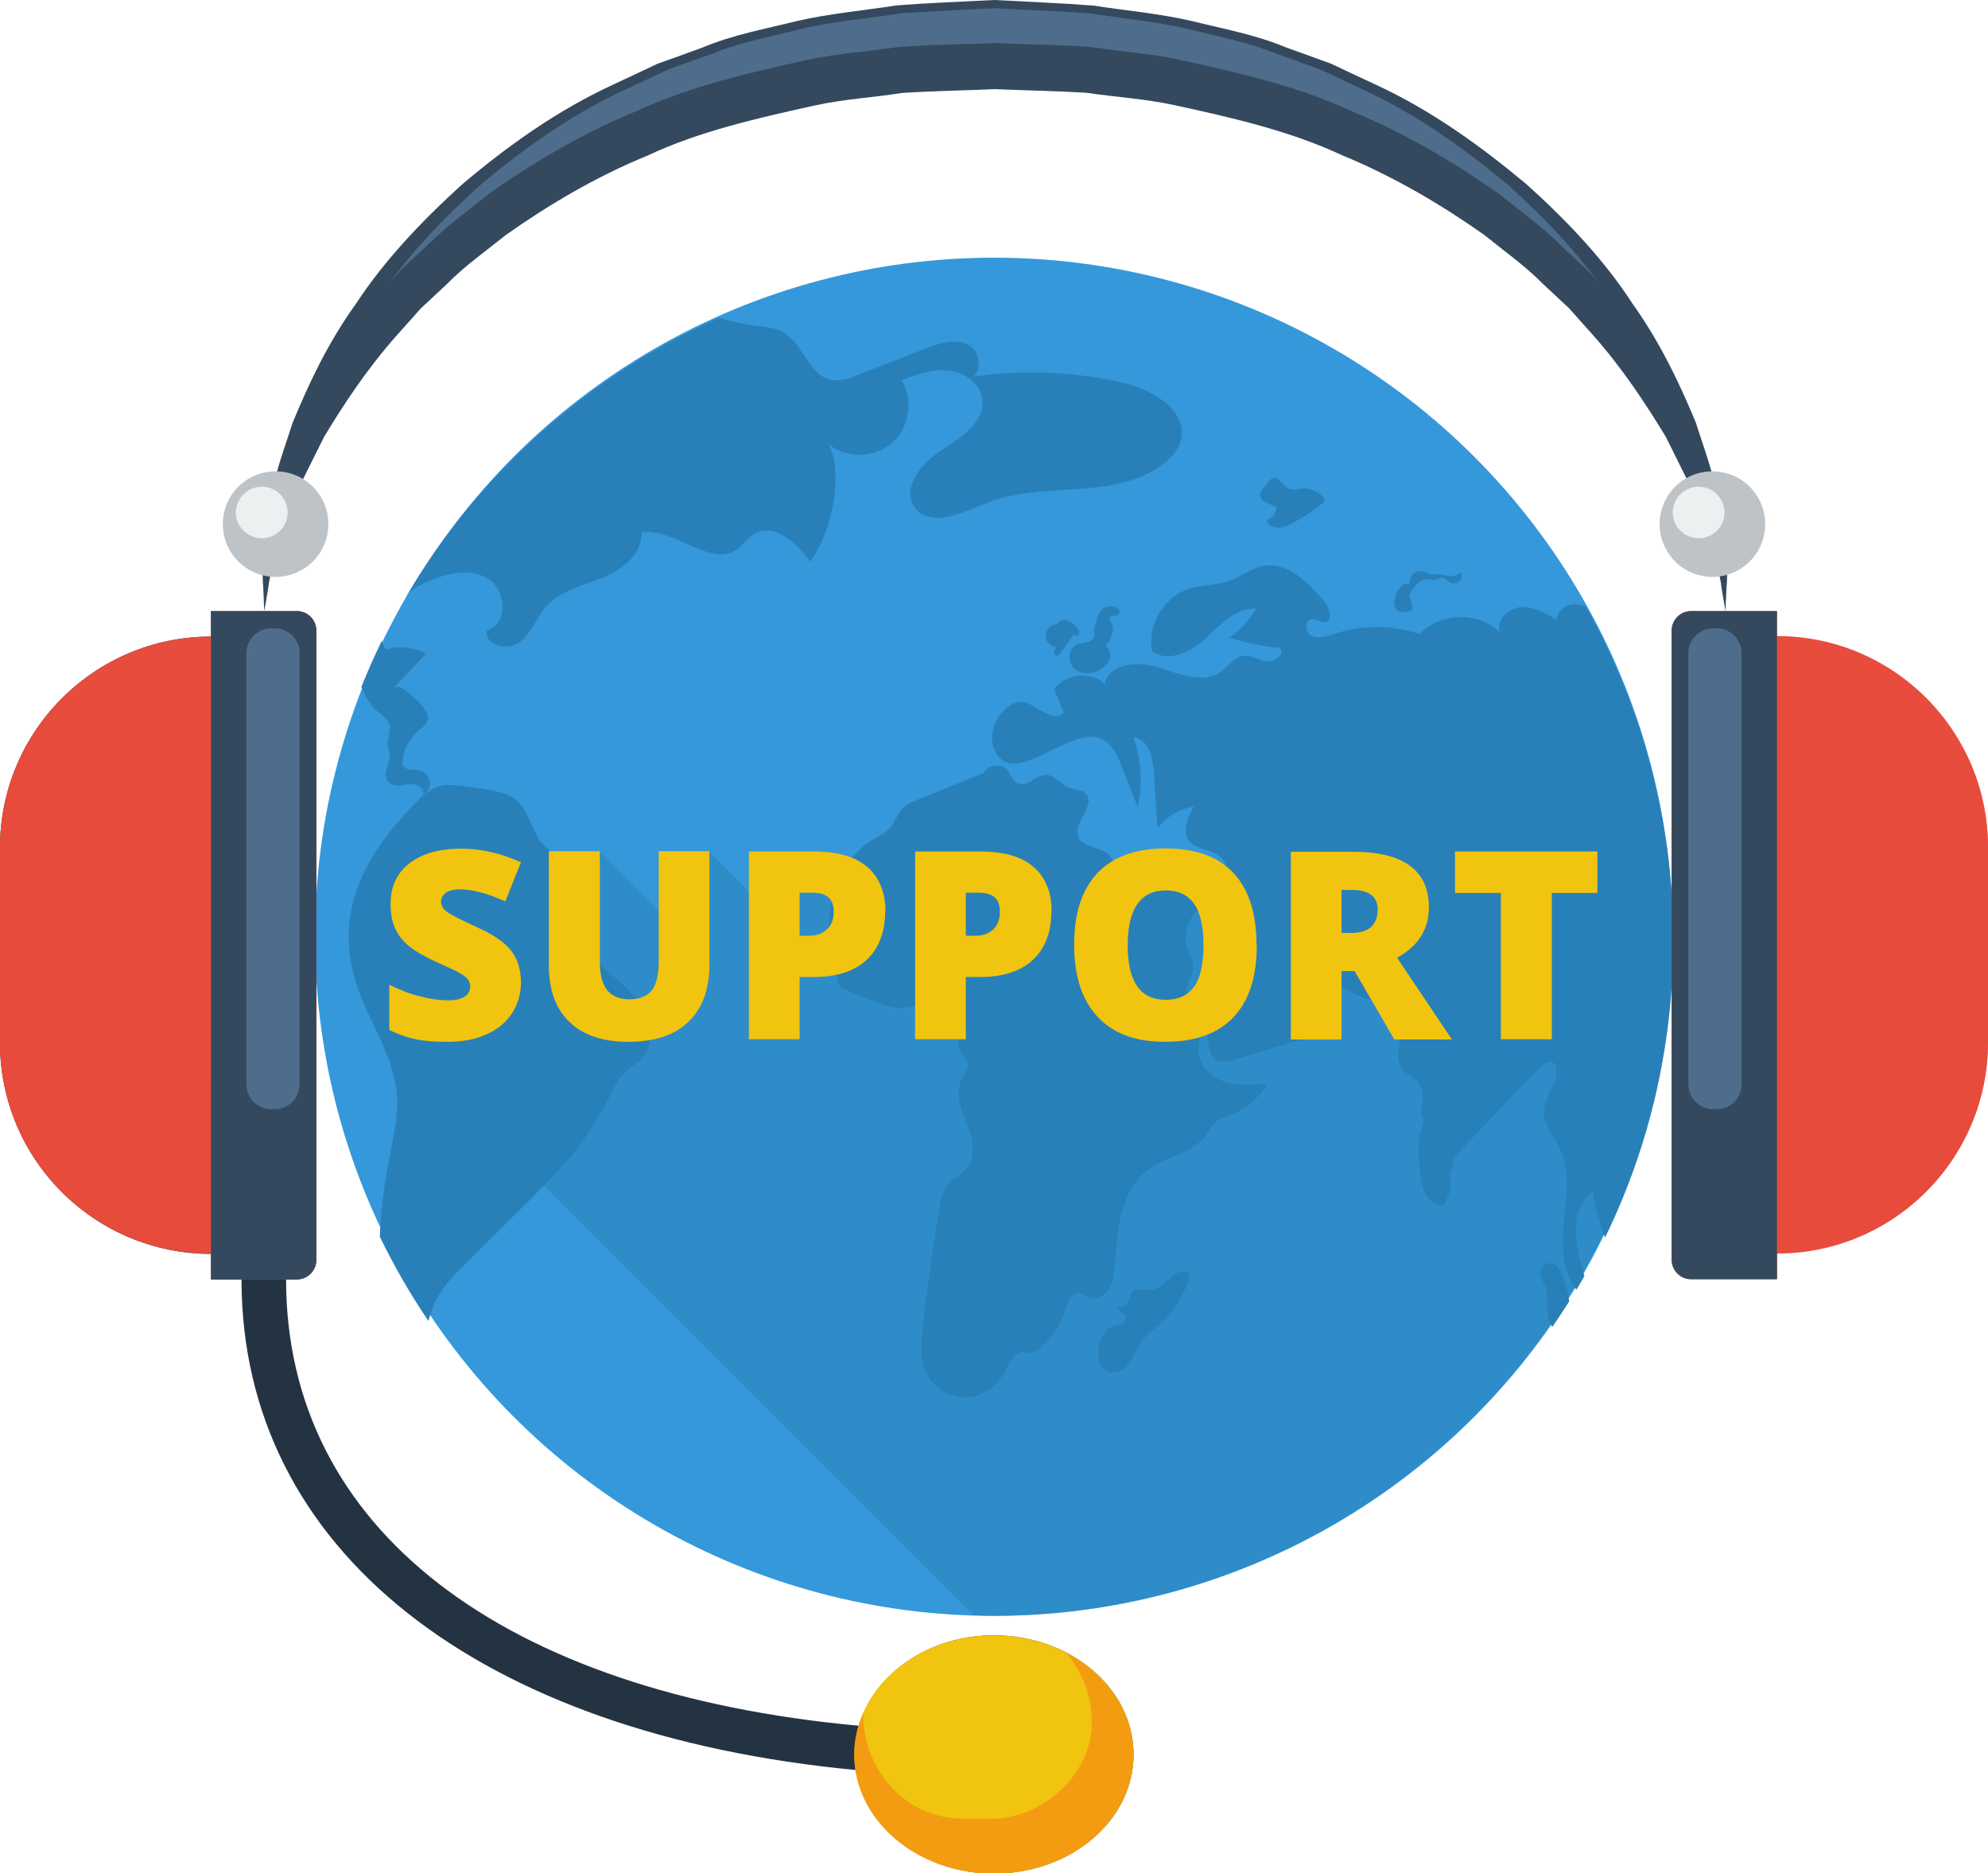 <?xml version="1.0" encoding="UTF-8"?>
<svg xmlns="http://www.w3.org/2000/svg" viewBox="0 0 77.62 73.13">
  <defs>
    <style>
      .cls-1 {
        opacity: .5;
      }

      .cls-1, .cls-2, .cls-3, .cls-4, .cls-5, .cls-6, .cls-7, .cls-8, .cls-9, .cls-10, .cls-11, .cls-12 {
        stroke-width: 0px;
      }

      .cls-1, .cls-6 {
        mix-blend-mode: multiply;
      }

      .cls-1, .cls-9 {
        fill: #2980b9;
      }

      .cls-13 {
        isolation: isolate;
      }

      .cls-2 {
        fill: #4e6d8c;
      }

      .cls-3 {
        fill: #bdc3c7;
      }

      .cls-4 {
        fill: #243342;
      }

      .cls-5 {
        fill: #3498db;
      }

      .cls-6 {
        opacity: .6;
      }

      .cls-6, .cls-10 {
        fill: #e74c3c;
      }

      .cls-7 {
        fill: #ecf0f1;
      }

      .cls-8 {
        fill: #f39c12;
      }

      .cls-11 {
        fill: #34495e;
      }

      .cls-12 {
        fill: #f1c40f;
      }
    </style>
  </defs>
  <g class="cls-13">
    <g id="Layer_2" data-name="Layer 2">
      <g id="Layer_1-2" data-name="Layer 1">
        <g>
          <g>
            <circle class="cls-5" cx="38.81" cy="36.57" r="26.51"/>
            <g>
              <path class="cls-9" d="M15.9,23.17c.2-.15.41-.28.62-.38.79-.38,1.74-.65,2.5-.22.76.43.84,1.83-.01,2.03-.12.58.81.83,1.28.47.47-.36.65-.97,1.05-1.41.56-.62,1.43-.8,2.2-1.11.77-.31,1.56-.95,1.5-1.77,1.32-.19,2.73,1.44,3.79.63.21-.16.36-.4.58-.55.76-.51,1.7.32,2.23,1.07.65-.98.99-2.16.98-3.33,0-.44-.06-.88-.27-1.26.7.57,1.8.54,2.48-.05.68-.59.84-1.69.37-2.45.57-.21,1.17-.43,1.78-.38.61.05,1.24.44,1.36,1.04.18.91-.79,1.58-1.57,2.07-.78.49-1.59,1.47-1.06,2.23.59.83,1.86.22,2.8-.16,2.23-.9,5.06-.06,6.95-1.56.29-.23.55-.52.64-.87.32-1.15-1.07-1.99-2.23-2.26-1.91-.44-3.9-.53-5.84-.25.27-.32.23-.85-.07-1.13-.45-.41-1.16-.21-1.73,0-.92.36-1.83.71-2.75,1.07-.33.13-.68.26-1.03.19-.86-.17-1.07-1.37-1.82-1.83-.34-.21-.76-.24-1.15-.29-.48-.06-.95-.17-1.41-.3-5.09,2.25-9.33,6.04-12.15,10.78Z"/>
              <path class="cls-9" d="M49.54,20.26s-.06.03-.07.06c0,.03,0,.06.02.08.1.16.31.22.5.2.19-.02.36-.11.52-.2.39-.22.77-.47,1.12-.75.04-.03.09-.08.09-.13,0-.04-.02-.07-.04-.09-.2-.25-.52-.38-.83-.36-.17.01-.35.07-.51.01-.32-.12-.47-.7-.81-.28-.07.09-.15.19-.22.28-.09.12-.15.31-.04.44.06.07.57.27.57.28,0,.19-.12.38-.29.46Z"/>
              <path class="cls-9" d="M55.38,22.76c.06-.05.12-.11.2-.13.16-.05.35.04.51-.01.06-.02.11-.06.18-.06.13-.01.23.13.35.18.11.06.26.03.35-.05.09-.08.13-.23.09-.35-.15.12-.35.17-.54.14-.13-.02-.25-.07-.38-.07-.06,0-.12.02-.18.02-.21,0-.41-.18-.62-.13-.21.05-.29.29-.34.5-.11-.05-.23.04-.32.12-.32.32-.42,1.11.28.95.29-.07.19-.12.15-.34-.02-.14-.11-.14-.07-.32.03-.16.23-.35.34-.45Z"/>
              <path class="cls-9" d="M60.21,41.6c.12-.09.27-.19.4-.13.14.06.17.24.16.39-.06.57-.52,1.06-.49,1.63.02.48.39.86.6,1.29.48.95.26,2.08.16,3.14-.07.84.01,1.8.51,2.43.1-.17.21-.35.31-.53-.11-.42-.23-.84-.3-1.26-.12-.75.01-1.63.65-2.05.07.62.23,1.22.46,1.8,1.71-3.51,2.66-7.44,2.66-11.6,0-4.74-1.25-9.19-3.42-13.04-.14-.05-.29-.08-.44-.08-.34.01-.69.27-.69.61-.43-.26-.89-.53-1.39-.5-.5.03-.99.52-.83.99-.82-.83-2.34-.79-3.13.06-1.08-.36-2.27-.36-3.35,0-.28.09-.59.2-.86.08-.27-.12-.31-.62-.01-.66.18-.02.35.15.53.11.31-.07.17-.55-.03-.79-.62-.74-1.42-1.56-2.37-1.4-.51.09-.93.45-1.42.61-.47.16-.98.13-1.46.27-1,.3-1.68,1.42-1.48,2.45.62.47,1.52.03,2.09-.5.57-.53,1.18-1.19,1.96-1.16-.24.45-.6.85-1.03,1.13.64.21,1.31.35,1.98.4.2.25-.21.58-.53.53-.32-.05-.62-.27-.94-.21-.35.06-.55.41-.84.61-.68.49-1.61.1-2.41-.16-.8-.26-1.96-.18-2.13.64-.54-.52-1.55-.41-1.97.21.12.3.25.6.37.9-.42.49-1.18-.43-1.66-.41-.77.03-1.35,1.14-1.06,1.83.74,1.75,3.06-1.1,4.3-.33.37.23.55.66.71,1.07.2.51.4,1.03.6,1.54.21-.9.14-1.86-.17-2.73.57.04.76.77.8,1.34.05.74.09,1.47.14,2.21.34-.45.86-.76,1.42-.84-.24.42-.47.96-.18,1.34.25.32.74.31,1.09.53.35.22.52.71.37,1.1-.15.39-.59.65-1,.58.64,1.86-.06,3.93.32,5.85.03.14.06.29.16.39.21.23.59.16.89.07.91-.28,1.82-.55,2.73-.83.57-.17,1.24-.46,1.31-1.05.07-.6-.52-1.03-1-1.39-.48-.36-.95-1.01-.61-1.51.48,1.11,1.45,2.01,2.6,2.39.29.1.59.16.85.32,1.21.77.08,1.56.59,2.42.11.19.34.28.51.42.24.2.36.54.31.85-.03.16-.1.31-.06.47.02.07.06.13.07.2.04.15-.02.3-.07.45-.16.54-.1,1.12-.04,1.67.03.29.06.58.2.84.14.26.4.46.69.44.2-.25.31-.57.29-.89,0-.14-.04-.29.01-.43.05-.15.18-.34.05-.43-.02-.01,3.2-3.43,3.55-3.7Z"/>
              <path class="cls-9" d="M22.08,45.4c.68-.8,1.27-1.69,1.74-2.63.15-.31.3-.63.54-.87.23-.23.53-.38.74-.62.64-.74.16-1.91-.53-2.6-.69-.69-1.59-1.24-1.95-2.15-.37-.95-.06-2.15-.72-2.93-.29-.34-.73-.55-.92-.95-.69-1.45-.64-1.65-2.49-1.91-1.16-.16-1.46-.21-2.26.6-1.9,1.91-3.2,4.17-2.35,6.96.46,1.5,1.47,2.83,1.61,4.38.08.88-.14,1.76-.31,2.63-.19.98-.31,1.97-.35,2.97.56,1.15,1.19,2.25,1.9,3.29.07-.3.17-.59.32-.86.35-.64.88-1.15,1.41-1.66.72-.71,1.43-1.42,2.15-2.13.49-.5.99-.99,1.44-1.53Z"/>
              <path class="cls-9" d="M14.51,27.55c.18.24.61.45.69.73.08.26-.09.54-.06.8.01.12.07.24.08.37.01.18-.07.36-.12.54-.05.18-.07.39.05.53.12.14.34.16.52.14.19-.02.38-.08.56-.03.18.04.35.23.28.41.18-.1.3-.32.27-.52-.03-.21-.19-.39-.39-.44-.21-.05-.49.02-.62-.16-.06-.09-.06-.2-.04-.3.06-.41.27-.79.58-1.07.17-.14.37-.28.41-.5.05-.32-1.07-1.49-1.36-1.19.43-.45.86-.9,1.28-1.34-.48-.26-1.06-.32-1.58-.16-.08-.11-.12-.23-.15-.35-.29.59-.55,1.19-.8,1.8.11.26.23.51.41.75Z"/>
              <path class="cls-9" d="M60.26,49.44c-.3.27.08.64.13.98.08.52-.11.91.22,1.38.23-.33.44-.66.66-1-.11-.63-.41-1.91-1.01-1.36Z"/>
              <path class="cls-9" d="M43.74,51.71c-.13.05-.27.05-.4.11-.17.09-.27.28-.34.46-.09.24-.16.49-.11.74.04.25.21.49.46.55.29.07.58-.13.76-.38.17-.24.27-.53.44-.78.35-.51.99-.79,1.3-1.33.18-.32.93-1.46.39-1.45-.6,0-.81.88-1.6.72-.1-.02-.2-.05-.29-.02-.17.06-.21.27-.27.44-.06.17-.26.34-.4.22-.05.07,0,.17.07.22.07.05.15.09.19.17.05.13-.06.26-.19.31Z"/>
              <path class="cls-9" d="M41.3,25.6c.23-.26.44-.54.61-.84.02.11.22.05.23-.06,0-.11-.09-.21-.17-.28-.1-.09-.21-.17-.34-.21-.13-.03-.29.02-.34.14l-.03.02c-.23,0-.43.2-.44.43,0,.23.19.44.41.46-.03.09-.06.19-.08.28.04.03.1.05.15.06Z"/>
              <path class="cls-9" d="M43.34,23.67c-.6,0-.5.93-.69.92.18.07.09.36-.08.44-.17.08-.38.06-.55.15-.35.17-.34.74-.02.97.31.23.78.15,1.08-.1.12-.1.23-.24.26-.4.03-.16-.03-.34-.17-.42.19-.25.38-.59.23-.87-.06-.12-.11-.19-.05-.31.5.04.49-.38-.01-.38Z"/>
              <path class="cls-9" d="M39.2,53.65c.19-.36.34-.87.75-.87.11,0,.23.05.34.03.11-.01.2-.08.28-.15.48-.39.83-.92,1.01-1.5.1-.32.27-.75.6-.68.12.03.21.12.32.17.27.12.6-.03.77-.28.17-.24.21-.55.24-.84.13-1.38.17-2.98,1.27-3.83.71-.55,1.75-.65,2.29-1.37.13-.17.23-.38.39-.52.18-.16.43-.23.65-.32.57-.23,1.07-.66,1.38-1.19-.56.05-1.14.1-1.67-.07-.53-.17-1.02-.64-1.03-1.2,0-.22.06-.44.05-.66-.02-.63-.6-1.17-.49-1.79.05-.3.26-.56.24-.86-.01-.21-.13-.4-.21-.6-.23-.6,0-1.35.54-1.71-.28-1.22-1.71-2.04-2.9-1.66-.14.04-.29.1-.41.03-.13-.07-.17-.22-.26-.34-.3-.41-1.07-.3-1.25-.77-.22-.57.72-1.26.29-1.69-.17-.17-.45-.14-.67-.23-.31-.13-.53-.5-.87-.5-.4-.01-.75.5-1.12.33-.21-.1-.27-.38-.43-.55-.24-.25-.73-.17-.88.14-.87.35-1.73.7-2.6,1.05-.2.08-.41.17-.56.32-.25.25-.33.62-.59.86-.24.23-.59.34-.86.55-.39.32-.76.78-1,1.23-.73,1.39-.35,2.63-.1,4.11.01.08.03.15.07.21.05.06.12.09.19.12.39.16.79.32,1.18.48.3.12.62.25.95.25.29,0,.58-.09.87-.09.73,0,1.41.62,1.45,1.35.01.16,0,.34.08.48.07.12.21.19.27.31.12.25-.11.51-.23.75-.26.53-.02,1.16.2,1.71.22.55.4,1.22.04,1.7-.22.3-.6.44-.82.73-.16.22-.22.51-.26.78-.28,1.6-.5,3.2-.68,4.81-.06.55-.11,1.14.11,1.65.25.58.85.99,1.48,1.02.63.02,1.26-.34,1.55-.9Z"/>
            </g>
            <path class="cls-1" d="M65.32,36.57c0-.13,0-.25,0-.38l-2.95-2.95-2.5.67-.55,4.13-1.76-1.76-2.37-2.37h-3.95l-.35,2.9-2.73-2.73-3.51-.17-1.54,2.73-2.52-2.52-.42.72-3.35-.93-.54,2.37-2.43-2.43-2.85.07-1.16,1.48-2.16-2.16-1.44,2.84-2.84-2.84-1.02,2.49-2.07-2.07-2.3.25-2.62,2.31,3.36,3.36-3.59.63,22.85,22.85c.25,0,.5.02.76.02,14.64,0,26.51-11.87,26.51-26.51Z"/>
            <g>
              <path class="cls-12" d="M20.34,38.35c0,.45-.12.86-.35,1.21-.23.35-.56.63-1,.82-.43.2-.94.29-1.53.29-.49,0-.9-.03-1.23-.1-.33-.07-.68-.19-1.03-.36v-1.77c.38.19.77.35,1.18.45.41.11.78.16,1.12.16.29,0,.51-.05.65-.15.14-.1.21-.23.21-.39,0-.1-.03-.19-.08-.26-.05-.08-.14-.15-.27-.23-.12-.08-.45-.23-.98-.47-.48-.22-.84-.43-1.08-.63-.24-.2-.42-.44-.53-.7-.12-.26-.17-.58-.17-.94,0-.68.25-1.2.74-1.58.49-.38,1.17-.57,2.03-.57.76,0,1.53.18,2.32.53l-.61,1.53c-.69-.31-1.28-.47-1.77-.47-.26,0-.44.05-.56.14-.12.09-.18.2-.18.34,0,.14.07.27.22.39.15.11.55.32,1.21.62.63.28,1.07.59,1.32.92.25.33.37.74.37,1.23Z"/>
              <path class="cls-12" d="M27.7,33.24v4.41c0,.96-.27,1.7-.81,2.23-.54.53-1.33.79-2.35.79s-1.77-.26-2.3-.77c-.54-.51-.81-1.25-.81-2.21v-4.46h1.99v4.3c0,.52.1.89.29,1.13.19.23.48.35.86.35.4,0,.7-.12.88-.35s.27-.61.27-1.14v-4.29h1.98Z"/>
              <path class="cls-12" d="M34.56,35.57c0,.82-.24,1.45-.72,1.9-.48.45-1.17.67-2.06.67h-.56v2.43h-1.98v-7.33h2.54c.93,0,1.62.2,2.09.61.46.4.7.98.7,1.72ZM31.22,36.53h.36c.3,0,.53-.08.71-.25s.26-.4.26-.69c0-.5-.27-.74-.82-.74h-.51v1.68Z"/>
              <path class="cls-12" d="M41.05,35.57c0,.82-.24,1.45-.72,1.9-.48.45-1.17.67-2.06.67h-.56v2.43h-1.98v-7.33h2.54c.93,0,1.62.2,2.09.61.46.4.7.98.7,1.72ZM37.71,36.53h.36c.3,0,.53-.08.71-.25s.26-.4.26-.69c0-.5-.27-.74-.82-.74h-.51v1.68Z"/>
              <path class="cls-12" d="M49.07,36.9c0,1.23-.3,2.17-.91,2.81-.61.64-1.49.96-2.66.96s-2.03-.32-2.64-.97c-.61-.65-.92-1.58-.92-2.82s.3-2.15.91-2.8c.61-.64,1.5-.96,2.66-.96s2.05.32,2.65.96c.6.64.9,1.58.9,2.81ZM44.03,36.9c0,1.42.49,2.13,1.48,2.13.5,0,.87-.17,1.12-.52.24-.34.36-.88.36-1.61s-.12-1.27-.37-1.62-.61-.52-1.1-.52c-.99,0-1.49.72-1.49,2.15Z"/>
              <path class="cls-12" d="M52.38,37.91v2.67h-1.98v-7.33h2.4c1.99,0,2.99.72,2.99,2.17,0,.85-.41,1.51-1.24,1.97l2.14,3.19h-2.25l-1.55-2.67h-.5ZM52.38,36.42h.37c.69,0,1.04-.31,1.04-.92,0-.5-.34-.76-1.02-.76h-.39v1.67Z"/>
              <path class="cls-12" d="M60.58,40.57h-1.98v-5.71h-1.79v-1.62h5.56v1.62h-1.78v5.71Z"/>
            </g>
          </g>
          <g>
            <g>
              <path class="cls-4" d="M8.24,24.85h0c-4.55,0-8.24,3.69-8.24,8.24v7.62c0,4.55,3.69,8.24,8.24,8.24h0v1h1.19c0,10.56,9.26,17.76,24.01,19.15.35,2.28,2.61,4.04,5.37,4.04,3.01,0,5.45-2.08,5.45-4.65s-2.44-4.65-5.45-4.65c-2.55,0-4.68,1.5-5.27,3.53-13.93-1.28-22.37-7.7-22.37-17.42h.42c.42,0,.76-.34.76-.76v-24.56c0-.42-.34-.76-.76-.76h-3.35v1Z"/>
              <path class="cls-10" d="M69.38,24.85h0v-1h-3.35c-.42,0-.76.34-.76.76v24.56c0,.42.34.76.76.76h3.35v-1h0c4.55,0,8.24-3.69,8.24-8.24v-7.62c0-4.55-3.69-8.24-8.24-8.24Z"/>
              <path class="cls-6" d="M76.69,29.3v10.75c0,5.05-7.83,5.04-7.83,0v-16.19h-2.83c-.42,0-.76.34-.76.76v24.56c0,.42.34.76.76.76h3.35v-1h0c4.55,0,8.24-3.69,8.24-8.24v-7.62c0-1.37-.34-2.65-.93-3.79Z"/>
              <path class="cls-11" d="M69.38,23.86h-3.35c-.42,0-.76.34-.76.76v24.56c0,.42.34.76.76.76h3.35v-26.09Z"/>
              <path class="cls-11" d="M67.24,20.39c-.11-.55-.23-1.15-.37-1.81-.17-.65-.42-1.34-.66-2.09-.6-1.44-1.35-3.07-2.48-4.65-1.06-1.64-2.51-3.2-4.18-4.69-1.72-1.43-3.66-2.85-5.89-3.87-.56-.26-1.12-.52-1.68-.79-.59-.21-1.17-.43-1.77-.64-1.17-.49-2.43-.72-3.68-1.03-1.25-.29-2.54-.4-3.82-.6-1.29-.1-2.58-.15-3.88-.22-1.4.07-2.51.11-3.81.21-1.31.2-2.64.32-3.9.61-1.25.31-2.51.54-3.68,1.03-.59.22-1.18.43-1.77.64-.56.26-1.13.53-1.68.79-2.23,1.02-4.18,2.43-5.89,3.87-1.67,1.5-3.12,3.06-4.19,4.69-1.14,1.58-1.88,3.21-2.48,4.65-.24.75-.49,1.43-.66,2.09-.13.66-.26,1.27-.37,1.81-.12,1.11-.18,1.98-.12,2.57.02.59.04.9.04.9,0,0,.05-.31.15-.89.06-.58.33-1.4.61-2.42.2-.5.41-1.05.65-1.64.28-.57.59-1.19.92-1.85.76-1.26,1.67-2.65,2.86-3.99.3-.33.6-.67.91-1.02.34-.32.69-.64,1.04-.97.67-.69,1.49-1.26,2.28-1.9,1.66-1.17,3.5-2.27,5.55-3.11,2-.94,4.25-1.45,6.51-1.95,1.13-.25,2.27-.31,3.41-.49,1.17-.08,2.55-.1,3.63-.15,1.19.05,2.38.07,3.56.14,1.16.17,2.35.24,3.48.49,2.26.49,4.51,1.01,6.52,1.95,2.04.84,3.89,1.94,5.55,3.11.79.64,1.6,1.21,2.28,1.9.35.33.7.65,1.04.97.31.35.61.69.91,1.02,1.19,1.34,2.09,2.73,2.86,3.99.33.66.63,1.28.92,1.85.24.6.45,1.15.65,1.65.28,1.01.55,1.83.61,2.42.1.58.15.89.15.89,0,0,.01-.31.04-.9.06-.58,0-1.44-.12-2.57Z"/>
              <path class="cls-2" d="M15.2,11.06c.91-1.26,2.08-2.52,3.58-3.86,1.99-1.67,3.79-2.85,5.63-3.7l1.69-.79,1.68-.6c.85-.35,1.72-.56,2.64-.77.31-.07.63-.15.94-.23.77-.18,1.59-.29,2.46-.4.45-.06.89-.12,1.34-.19.87-.06,1.72-.1,2.66-.15l.99-.05,1.23.06c.86.04,1.72.08,2.57.15.37.06.82.12,1.27.18.84.11,1.63.22,2.4.4.28.07.59.14.89.21.93.22,1.81.43,2.63.76l1.81.66,1.59.75c1.83.84,3.63,2.02,5.67,3.72,1.45,1.3,2.61,2.55,3.5,3.77l-.35-.39-1.11-1.04c-.49-.5-1.09-.96-1.66-1.41-.22-.17-.45-.35-.67-.53-2-1.42-3.88-2.47-5.81-3.27-2.02-.94-4.23-1.47-6.69-2-.77-.17-1.55-.26-2.31-.35-.41-.05-.83-.1-1.24-.16-.83-.06-1.58-.08-2.33-.1-.45-.01-.89-.03-1.34-.05-.52.02-1,.04-1.48.05-.76.02-1.55.05-2.26.1-.51.07-.92.12-1.34.17-.72.08-1.47.17-2.22.33-2.14.47-4.56,1.01-6.74,2.02-1.87.77-3.75,1.82-5.71,3.2-.28.22-.5.4-.72.57-.58.45-1.17.92-1.7,1.45l-1,.93-.47.52Z"/>
            </g>
            <path class="cls-3" d="M12.82,20.46c0,1.14-.92,2.06-2.06,2.06s-2.06-.92-2.06-2.06.92-2.06,2.06-2.06,2.06.92,2.06,2.06Z"/>
            <path class="cls-7" d="M10.22,21.01c-.55,0-1.01-.45-1.01-1s.45-1.01,1.01-1.01,1.01.45,1.01,1.01-.45,1-1.01,1Z"/>
            <path class="cls-3" d="M64.8,20.46c0,1.14.92,2.06,2.06,2.06s2.06-.92,2.06-2.06-.92-2.06-2.06-2.06-2.06.92-2.06,2.06Z"/>
            <path class="cls-7" d="M66.32,21.01c-.55,0-1.01-.45-1.01-1s.45-1.01,1.01-1.01,1.01.45,1.01,1.01-.45,1-1.01,1Z"/>
            <path class="cls-2" d="M66.89,24.53h.14c.53,0,.97.43.97.97v16.83c0,.53-.43.97-.97.97h-.14c-.53,0-.97-.43-.97-.97v-16.83c0-.53.43-.97.97-.97Z"/>
            <path class="cls-10" d="M8.24,24.85h0v-1h3.35c.42,0,.76.34.76.76v24.56c0,.42-.34.76-.76.76h-3.35v-1h0C3.69,48.95,0,45.26,0,40.71v-7.62C0,28.54,3.69,24.85,8.24,24.85Z"/>
            <path class="cls-6" d="M.93,29.3v10.75c0,5.05,7.83,5.04,7.83,0v-16.19h2.83c.42,0,.76.34.76.76v24.56c0,.42-.34.76-.76.76h-3.35v-1h0C3.69,48.95,0,45.26,0,40.71v-7.62c0-1.37.34-2.65.93-3.79Z"/>
            <path class="cls-11" d="M8.24,23.86h3.35c.42,0,.76.34.76.76v24.56c0,.42-.34.76-.76.76h-3.35v-26.09Z"/>
            <path class="cls-2" d="M10.59,24.53h.14c.53,0,.97.43.97.97v16.83c0,.53-.43.97-.97.97h-.14c-.53,0-.97-.43-.97-.97v-16.83c0-.53.43-.97.97-.97Z" transform="translate(21.32 67.83) rotate(-180)"/>
            <path class="cls-12" d="M44.26,68.49c0,2.57-2.44,4.65-5.45,4.65s-5.45-2.08-5.45-4.65,2.44-4.65,5.45-4.65,5.45,2.08,5.45,4.65Z"/>
            <path class="cls-8" d="M41.63,64.53c.59.69.96,1.58,1,2.55.09,2.11-1.87,3.92-3.92,3.92h-1.09c-2.2,0-3.82-1.79-3.92-3.92,0-.08.01-.15.02-.23-.23.51-.37,1.06-.37,1.64,0,2.57,2.44,4.65,5.45,4.65s5.45-2.08,5.45-4.65c0-1.68-1.06-3.14-2.63-3.96Z"/>
          </g>
        </g>
      </g>
    </g>
  </g>
</svg>